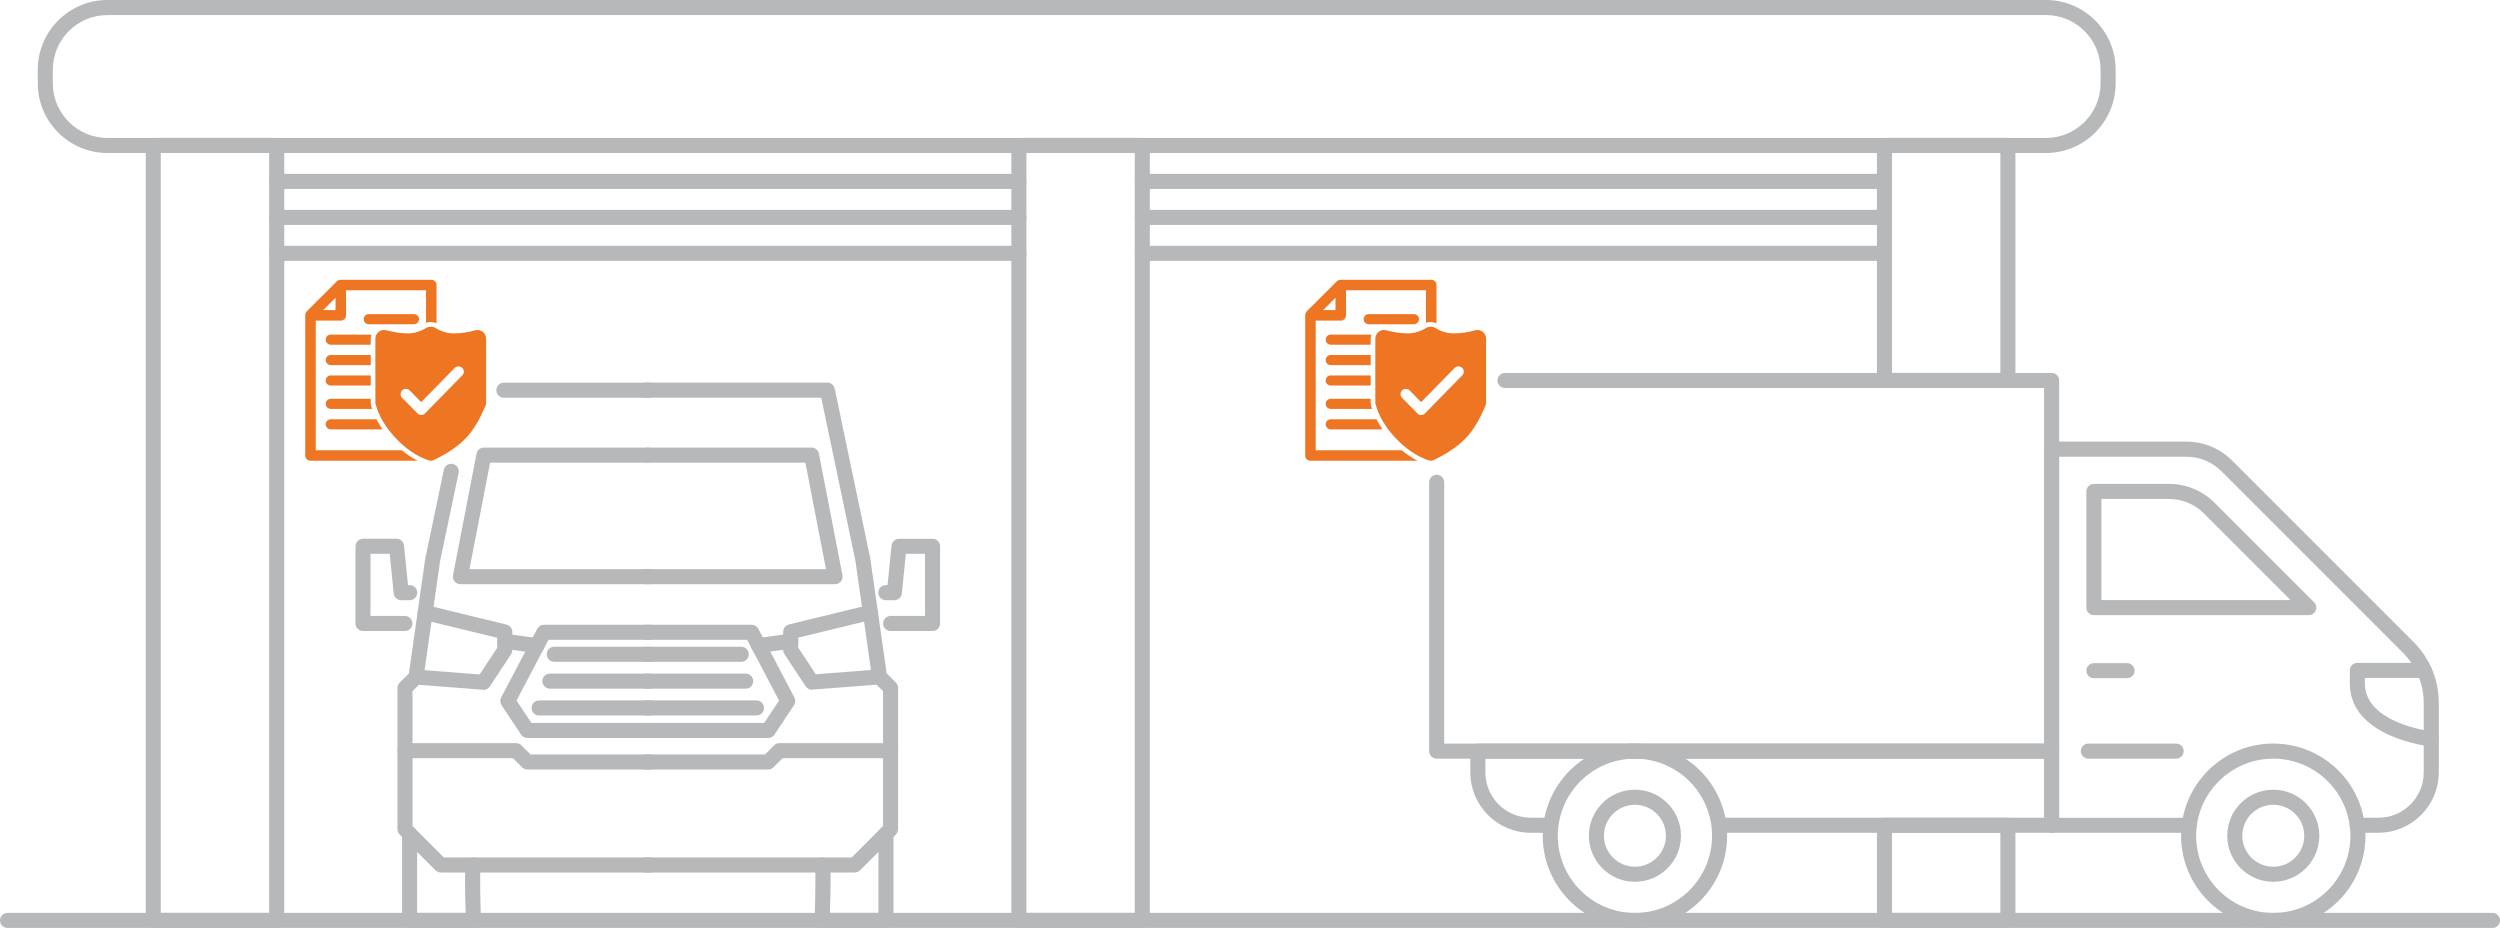 <svg height="184.79" viewBox="0 0 497.85 184.79" width="497.85" xmlns="http://www.w3.org/2000/svg"><g fill="#b7b8ba"><path d="m170.22 173.75h-41.63c-.83 0-1.5-.67-1.5-1.5s.67-1.5 1.5-1.5h41.01l6.25-6.25v-26.87l-1.76-1.76c-.23-.23-.38-.53-.42-.85l-3.31-23.28-6.82-32.55h-34.95c-.83 0-1.5-.67-1.5-1.5s.67-1.5 1.5-1.5h36.16c.71 0 1.32.5 1.47 1.19l7.09 33.84 3.26 22.88 1.84 1.84c.28.28.44.66.44 1.06v28.11c0 .4-.16.78-.44 1.06l-7.13 7.13c-.28.28-.66.44-1.06.44z"/><path d="m166.31 116.34h-37.69c-.83 0-1.5-.67-1.5-1.5s.67-1.5 1.5-1.5h35.87l-4.11-21.21h-31.39c-.83 0-1.5-.67-1.5-1.5s.67-1.5 1.5-1.5h32.62c.72 0 1.34.51 1.47 1.21l4.69 24.21c.08.44-.03.89-.32 1.24s-.71.55-1.16.55z"/><path d="m161.7 137.36c-.5 0-.97-.25-1.25-.67l-4.24-6.43c-.16-.24-.25-.53-.25-.83v-3.62c0-.69.47-1.29 1.15-1.46l15.86-3.86c.8-.2 1.62.3 1.81 1.1.2.81-.3 1.62-1.1 1.81l-14.72 3.58v1.99l3.5 5.31 12.57-.98c.82-.06 1.55.55 1.61 1.38s-.55 1.55-1.38 1.61l-13.46 1.04s-.08 0-.12 0z"/><path d="m152.97 146.97h-24.38c-.83 0-1.5-.67-1.5-1.5s.67-1.5 1.5-1.5h23.58l2.97-4.46-6.36-12.1h-20.19c-.83 0-1.5-.67-1.5-1.5s.67-1.5 1.5-1.5h21.09c.56 0 1.07.31 1.33.8l7.19 13.69c.25.49.22 1.07-.08 1.53l-3.9 5.87c-.28.42-.75.67-1.25.67z"/><path d="m152.97 153.24h-24.38c-.83 0-1.5-.67-1.5-1.5s.67-1.5 1.5-1.5h23.76l1.81-1.81c.28-.28.66-.44 1.06-.44h22.13c.83 0 1.5.67 1.5 1.5s-.67 1.5-1.5 1.5h-21.51l-1.81 1.81c-.28.28-.66.44-1.06.44z"/><path d="m151.07 130.06c-.74 0-1.38-.54-1.48-1.3-.11-.82.46-1.58 1.28-1.69l6.39-.87c.82-.11 1.58.46 1.69 1.28s-.46 1.58-1.28 1.69l-6.39.87c-.07 0-.14.01-.21.01z"/><path d="m185.71 125.66h-8.35c-.83 0-1.5-.67-1.5-1.5s.67-1.5 1.5-1.5h6.85v-12.37h-3.82l-.79 7.88c-.08.77-.72 1.35-1.49 1.35h-1.7c-.83 0-1.5-.67-1.5-1.5s.67-1.5 1.5-1.5h.34l.79-7.88c.08-.77.72-1.35 1.49-1.35h6.68c.83 0 1.5.67 1.5 1.5v15.37c0 .83-.67 1.5-1.5 1.5z"/><path d="m176.43 184.79h-12.71c-.41 0-.8-.17-1.08-.46s-.43-.69-.42-1.09c.15-4.37.22-9.31.11-10.42-.07-.17-.11-.37-.11-.57 0-.83.67-1.5 1.5-1.5.41 0 .81.17 1.1.47.5.51.76.78.45 10.57h9.66v-15.74c0-.83.67-1.5 1.5-1.5s1.5.67 1.5 1.5v17.24c0 .83-.67 1.5-1.5 1.5z"/><path d="m129.41 79.2h-29.07c-.83 0-1.5-.67-1.5-1.5s.67-1.5 1.5-1.5h29.07c.83 0 1.5.67 1.5 1.5s-.67 1.5-1.5 1.5z"/><path d="m129.41 173.75h-41.63c-.4 0-.78-.16-1.06-.44l-7.13-7.13c-.28-.28-.44-.66-.44-1.06v-28.11c0-.4.16-.78.44-1.06l1.84-1.84 3.24-22.78 3.72-17.78c.17-.81.97-1.33 1.78-1.16s1.33.96 1.16 1.78l-3.71 17.68-3.29 23.18c-.05.32-.2.62-.42.85l-1.76 1.76v26.87l6.25 6.25h41.01c.83 0 1.5.67 1.5 1.5s-.67 1.5-1.5 1.5z"/><path d="m129.38 116.34h-37.69c-.45 0-.87-.2-1.16-.55s-.4-.8-.32-1.24l4.69-24.21c.14-.71.75-1.21 1.47-1.21h32.62c.83 0 1.5.67 1.5 1.5s-.67 1.5-1.5 1.5h-31.39l-4.11 21.21h35.87c.83 0 1.5.67 1.5 1.5s-.67 1.5-1.5 1.5z"/><path d="m96.3 137.36s-.08 0-.12 0l-13.46-1.04c-.83-.06-1.44-.79-1.38-1.61.06-.83.77-1.45 1.61-1.38l12.57.98 3.5-5.31v-1.99l-14.72-3.58c-.8-.2-1.3-1.01-1.1-1.81s1-1.3 1.81-1.1l15.86 3.86c.67.16 1.15.77 1.15 1.46v3.62c0 .29-.09.58-.25.83l-4.24 6.43c-.28.42-.75.67-1.25.67z"/><path d="m129.41 146.97h-24.38c-.5 0-.97-.25-1.25-.67l-3.9-5.87c-.3-.46-.33-1.04-.08-1.53l7.19-13.69c.26-.49.77-.8 1.33-.8h21.09c.83 0 1.5.67 1.5 1.5s-.67 1.5-1.5 1.5h-20.19l-6.36 12.1 2.97 4.46h23.58c.83 0 1.5.67 1.5 1.5s-.67 1.5-1.5 1.5z"/><path d="m129.41 153.24h-24.38c-.4 0-.78-.16-1.06-.44l-1.81-1.81h-21.51c-.83 0-1.5-.67-1.5-1.5s.67-1.5 1.5-1.5h22.13c.4 0 .78.16 1.06.44l1.81 1.81h23.76c.83 0 1.5.67 1.5 1.5s-.67 1.5-1.5 1.5z"/><path d="m106.93 130.06c-.07 0-.14 0-.21-.01l-6.39-.87c-.82-.11-1.4-.87-1.28-1.69s.87-1.39 1.69-1.28l6.39.87c.82.11 1.4.87 1.28 1.69-.1.75-.75 1.3-1.48 1.3z"/><path d="m80.64 125.66h-8.35c-.83 0-1.5-.67-1.5-1.5v-15.37c0-.83.67-1.5 1.5-1.5h6.68c.77 0 1.42.58 1.49 1.35l.79 7.88h.34c.83 0 1.5.67 1.5 1.5s-.67 1.5-1.5 1.5h-1.7c-.77 0-1.42-.58-1.49-1.35l-.79-7.88h-3.83v12.37h6.85c.83 0 1.5.67 1.5 1.5s-.67 1.5-1.5 1.5z"/><path d="m147.62 131.79h-19.02c-.83 0-1.5-.67-1.5-1.5s.67-1.5 1.5-1.5h19.02c.83 0 1.5.67 1.5 1.5s-.67 1.5-1.5 1.5z"/><path d="m129.41 131.79h-19.03c-.83 0-1.5-.67-1.5-1.5s.67-1.5 1.5-1.5h19.03c.83 0 1.5.67 1.5 1.5s-.67 1.5-1.5 1.5z"/><path d="m148.5 137.14h-19.86c-.83 0-1.5-.67-1.5-1.5s.67-1.5 1.5-1.5h19.86c.83 0 1.5.67 1.5 1.5s-.67 1.5-1.5 1.5z"/><path d="m129.36 137.14h-19.86c-.83 0-1.5-.67-1.5-1.5s.67-1.5 1.5-1.5h19.86c.83 0 1.5.67 1.5 1.5s-.67 1.5-1.5 1.5z"/><path d="m150.65 142.48h-22.05c-.83 0-1.5-.67-1.5-1.5s.67-1.5 1.5-1.5h22.05c.83 0 1.5.67 1.5 1.5s-.67 1.5-1.5 1.5z"/><path d="m129.41 142.48h-22.05c-.83 0-1.5-.67-1.5-1.5s.67-1.5 1.5-1.5h22.05c.83 0 1.5.67 1.5 1.5s-.67 1.5-1.5 1.5z"/><path d="m94.28 184.79h-12.71c-.83 0-1.5-.67-1.5-1.5v-17.24c0-.83.67-1.5 1.5-1.5s1.5.67 1.5 1.5v15.74h9.66c-.3-9.79-.04-10.06.45-10.57.28-.29.69-.47 1.1-.47.83 0 1.5.67 1.5 1.5 0 .2-.04.39-.11.57-.11 1.11-.04 6.05.11 10.42.01.41-.14.8-.42 1.09s-.67.46-1.08.46z"/><path d="m407.43 30.47h-386.03c-7.65 0-13.88-6.23-13.88-13.88v-2.71c0-7.65 6.23-13.88 13.88-13.88h386.03c7.65 0 13.88 6.23 13.88 13.88v2.71c0 7.65-6.23 13.88-13.88 13.88zm-386.03-27.47c-6 0-10.88 4.88-10.88 10.88v2.71c0 6 4.88 10.88 10.88 10.88h386.03c6 0 10.88-4.88 10.88-10.88v-2.71c0-6-4.88-10.88-10.88-10.88h-386.03z"/><path d="m202.9 37.63h-147.8c-.83 0-1.5-.67-1.5-1.5s.67-1.5 1.5-1.5h147.8c.83 0 1.5.67 1.5 1.5s-.67 1.5-1.5 1.5z"/><path d="m202.9 44.79h-147.8c-.83 0-1.5-.67-1.5-1.5s.67-1.5 1.5-1.5h147.8c.83 0 1.5.67 1.5 1.5s-.67 1.5-1.5 1.5z"/><path d="m202.9 51.95h-147.8c-.83 0-1.5-.67-1.5-1.5s.67-1.5 1.5-1.5h147.8c.83 0 1.5.67 1.5 1.5s-.67 1.5-1.5 1.5z"/><path d="m55.1 184.79h-24.57c-.83 0-1.5-.67-1.5-1.5v-154.32c0-.83.67-1.5 1.5-1.5h24.58c.83 0 1.5.67 1.5 1.5v154.32c0 .83-.67 1.5-1.5 1.5zm-23.08-3h21.58v-151.32h-21.58z"/><path d="m227.48 184.79h-24.58c-.83 0-1.5-.67-1.5-1.5v-154.32c0-.83.67-1.5 1.5-1.5h24.58c.83 0 1.5.67 1.5 1.5v154.32c0 .83-.67 1.5-1.5 1.5zm-23.08-3h21.58v-151.32h-21.58z"/><path d="m375.27 37.63h-147.79c-.83 0-1.5-.67-1.5-1.5s.67-1.5 1.5-1.5h147.79c.83 0 1.5.67 1.5 1.5s-.67 1.5-1.5 1.5z"/><path d="m375.27 44.79h-147.79c-.83 0-1.5-.67-1.5-1.5s.67-1.5 1.5-1.5h147.79c.83 0 1.5.67 1.5 1.5s-.67 1.5-1.5 1.5z"/><path d="m375.27 51.95h-147.79c-.83 0-1.5-.67-1.5-1.5s.67-1.5 1.5-1.5h147.79c.83 0 1.5.67 1.5 1.5s-.67 1.5-1.5 1.5z"/><path d="m399.85 77.27h-24.58c-.83 0-1.5-.67-1.5-1.5v-46.8c0-.83.67-1.5 1.5-1.5h24.58c.83 0 1.5.67 1.5 1.5v46.8c0 .83-.67 1.5-1.5 1.5zm-23.08-3h21.58v-43.8h-21.58z"/><path d="m399.85 184.79h-24.58c-.83 0-1.5-.67-1.5-1.5v-18.95c0-.83.67-1.5 1.5-1.5h24.58c.83 0 1.5.67 1.5 1.5v18.95c0 .83-.67 1.5-1.5 1.5zm-23.08-3h21.58v-15.95h-21.58z"/><path d="m496.35 184.79h-494.85c-.83 0-1.5-.67-1.5-1.5s.67-1.5 1.5-1.5h494.85c.83 0 1.5.67 1.5 1.5s-.67 1.5-1.5 1.5z"/></g><g fill="#ee7623"><path d="m95.09 65.71c-.16 0-.31.03-.48.07-1.44.41-2.88.61-4.28.61-1.27 0-2.47-.36-3.64-1.09-.53-.33-1.27-.32-1.79-.02-1.23.75-2.44 1.11-3.67 1.11-1.33 0-2.77-.21-4.32-.62-.12-.02-.27-.06-.44-.06-.45 0-.88.18-1.2.5-.33.33-.52.77-.52 1.22v12.73c0 .15.03.31.09.47.64 2.29 1.98 4.52 3.96 6.62 1.94 2.08 4.1 3.55 6.34 4.34.19.1.41.15.64.15.28 0 .56-.08.75-.19 2.71-1.33 4.81-2.78 6.24-4.3 1.46-1.53 2.77-3.7 3.9-6.44.09-.22.13-.42.13-.65v-12.73c0-.95-.77-1.72-1.71-1.72zm-2.72 8.34c-.01.28-.13.55-.34.73l-7.39 7.54c-.15.19-.44.33-.77.33-.31 0-.6-.14-.78-.37l-3.02-3.06c-.4-.44-.39-1.08.01-1.47.34-.39 1.12-.42 1.51.01l2.28 2.32 6.69-6.81c.41-.4 1.09-.4 1.49 0 .21.21.32.48.32.78z"/><path d="m73.95 66.63c-.05.18-.09.37-.11.57-.01.08-.01.15-.01.23v1.22h-7.94c-.51 0-.94-.37-1.03-.87v-.15c0-.51.4-.95.92-1z"/><path d="m73.83 70.69v2.02h-7.94c-.51 0-.94-.36-1.03-.86v-.15c0-.5.37-.92.88-1h8.09z"/><path d="m73.83 74.76v2.02h-7.94c-.51 0-.94-.36-1.03-.85v-.15c0-.51.37-.93.88-1.01h8.09z"/><path d="m74.12 81.43h-8.23c-.57 0-1.03-.45-1.03-1.01 0-.51.39-.94.91-1h8.06v.74c0 .24.04.49.1.69v.03c.05.18.11.37.18.55z"/><path d="m76.18 85.51h-10.3c-.57 0-1.03-.46-1.03-1.02 0-.5.4-.94.91-1h9.21c.09.19.19.38.3.57h.01c.12.19.22.38.34.57l.18.3c.11.19.24.39.38.58z"/><path d="m85.89 55.72h-18.19c-.23.03-.45.14-.62.3l-6 5.99-.1.11c-.13.18-.19.39-.19.61v28.1c.06.52.5.92 1.04.92h21.35c-.36-.17-.71-.37-1.06-.58-.46-.28-.92-.58-1.36-.92-.25-.18-.5-.38-.74-.58h-17.14v-25.83h5.11c.23-.03.45-.13.64-.33.18-.2.28-.45.28-.71v-5h15.93v6.49c.19-.07.38-.11.58-.14.32-.04.64-.03.94.05.2.04.39.1.57.19v-7.78c-.08-.51-.52-.89-1.04-.89zm-19.07 6.03h-2.46l2.46-2.46z"/><path d="m83.45 63.56c0-.56-.47-1.01-1.04-1.01h-9.08c-.52.07-.91.5-.91 1.01 0 .56.46 1.01 1.02 1.01h9.11c.5-.06.9-.5.9-1.01z"/><path d="m294.22 65.71c-.16 0-.31.03-.48.07-1.44.41-2.88.61-4.28.61-1.27 0-2.47-.36-3.64-1.09-.53-.33-1.27-.32-1.79-.02-1.23.75-2.44 1.11-3.67 1.11-1.33 0-2.77-.21-4.32-.62-.12-.02-.27-.06-.44-.06-.45 0-.88.18-1.2.5-.33.33-.52.77-.52 1.22v12.73c0 .15.03.31.09.47.64 2.29 1.98 4.52 3.96 6.62 1.94 2.08 4.1 3.55 6.34 4.34.19.1.41.15.64.15.28 0 .56-.08.75-.19 2.71-1.33 4.81-2.78 6.24-4.3 1.46-1.53 2.77-3.7 3.9-6.44.09-.22.13-.42.13-.65v-12.73c0-.95-.77-1.72-1.71-1.72zm-2.72 8.34c-.01.28-.13.55-.34.73l-7.39 7.54c-.15.19-.44.33-.77.33-.31 0-.6-.14-.78-.37l-3.02-3.06c-.4-.44-.39-1.08.01-1.47.34-.39 1.12-.42 1.51.01l2.28 2.32 6.69-6.81c.41-.4 1.09-.4 1.49 0 .21.21.32.48.32.78z"/><path d="m273.08 66.63c-.05.18-.09.37-.11.57-.01.08-.01.15-.01.23v1.22h-7.94c-.51 0-.94-.37-1.03-.87v-.15c0-.51.4-.95.92-1z"/><path d="m272.96 70.69v2.02h-7.94c-.51 0-.94-.36-1.03-.86v-.15c0-.5.37-.92.88-1h8.09z"/><path d="m272.96 74.76v2.02h-7.94c-.51 0-.94-.36-1.03-.85v-.15c0-.51.37-.93.88-1.01h8.09z"/><path d="m273.25 81.43h-8.23c-.57 0-1.03-.45-1.03-1.01 0-.51.39-.94.91-1h8.06v.74c0 .24.04.49.1.69v.03c.05.18.11.37.18.55z"/><path d="m275.32 85.51h-10.3c-.57 0-1.03-.46-1.03-1.02 0-.5.4-.94.91-1h9.21c.09.19.19.38.3.57h.01c.12.19.22.38.34.57l.18.3c.11.19.24.39.38.58z"/><path d="m285.02 55.72h-18.19c-.23.03-.45.14-.62.3l-6 5.99-.1.11c-.13.18-.19.39-.19.61v28.1c.06.52.5.92 1.04.92h21.35c-.36-.17-.71-.37-1.06-.58-.46-.28-.92-.58-1.36-.92-.25-.18-.5-.38-.74-.58h-17.14v-25.83h5.11c.23-.03.45-.13.64-.33.18-.2.28-.45.28-.71v-5h15.93v6.49c.19-.07.38-.11.58-.14.32-.04.64-.03.94.05.2.04.39.1.57.19v-7.78c-.08-.51-.52-.89-1.04-.89zm-19.07 6.03h-2.46l2.46-2.46z"/><path d="m282.58 63.56c0-.56-.47-1.01-1.04-1.01h-9.08c-.52.07-.91.5-.91 1.01 0 .56.46 1.01 1.02 1.01h9.11c.5-.06.9-.5.9-1.01z"/></g><path d="m408.56 151.08h-122.46c-.83 0-1.5-.67-1.5-1.5v-53.53c0-.83.67-1.5 1.5-1.5s1.5.67 1.5 1.5v52.03h119.46v-70.81h-107.36c-.83 0-1.5-.67-1.5-1.5s.67-1.5 1.5-1.5h108.86c.83 0 1.5.67 1.5 1.5v73.8c0 .83-.67 1.5-1.5 1.5z" fill="#b7b8ba"/><path d="m408.56 165.84h-66.13c-.83 0-1.5-.67-1.5-1.5s.67-1.5 1.5-1.5h64.63v-11.76h-111.26v2.74c0 4.98 4.05 9.02 9.02 9.02h3.9c.83 0 1.5.67 1.5 1.5s-.67 1.5-1.5 1.5h-3.9c-6.63 0-12.02-5.39-12.02-12.02v-4.24c0-.83.67-1.5 1.5-1.5h114.26c.83 0 1.5.67 1.5 1.5v14.76c0 .83-.67 1.5-1.5 1.5z" fill="#b7b8ba"/><path d="m473.64 165.84h-4.22c-.83 0-1.5-.67-1.5-1.5s.67-1.5 1.5-1.5h4.22c4.98 0 9.02-4.05 9.02-9.02v-13.83c0-3.78-1.47-7.34-4.15-10.02l-36.12-36.12c-1.87-1.87-4.36-2.9-7.01-2.9h-25.33v71.9h25.92c.83 0 1.5.67 1.5 1.5s-.67 1.5-1.5 1.5h-27.42c-.83 0-1.5-.67-1.5-1.5v-74.91c0-.83.67-1.5 1.5-1.5h26.83c3.45 0 6.69 1.34 9.13 3.78l36.12 36.12c3.24 3.24 5.03 7.55 5.03 12.14v13.83c0 6.63-5.39 12.02-12.02 12.02z" fill="#b7b8ba"/><path d="m459.77 122.5h-42.79c-.83 0-1.5-.67-1.5-1.5v-23.14c0-.83.67-1.5 1.5-1.5h14.92c3.45 0 6.69 1.34 9.13 3.78l19.8 19.8c.43.43.56 1.07.33 1.63s-.78.93-1.39.93zm-41.29-3h37.67l-17.24-17.24c-1.87-1.87-4.36-2.9-7.01-2.9h-13.42z" fill="#b7b8ba"/><path d="m484.17 148.65c-.05 0-.11 0-.17 0-.66-.07-16.06-1.88-16.06-12.56v-2.59c0-.83.67-1.5 1.5-1.5h13.31c.83 0 1.5.67 1.5 1.5s-.67 1.5-1.5 1.5h-11.81v1.09c0 8 13.25 9.57 13.39 9.58.82.09 1.42.83 1.33 1.66-.08.77-.73 1.34-1.49 1.34z" fill="#b7b8ba"/><path d="m423.58 135.06h-6.6c-.83 0-1.5-.67-1.5-1.5s.67-1.5 1.5-1.5h6.6c.83 0 1.5.67 1.5 1.5s-.67 1.5-1.5 1.5z" fill="#b7b8ba"/><path d="m433.36 151.08h-17.48c-.83 0-1.5-.67-1.5-1.5s.67-1.5 1.5-1.5h17.48c.83 0 1.5.67 1.5 1.5s-.67 1.5-1.5 1.5z" fill="#b7b8ba"/><path d="m325.58 184.79c-10.12 0-18.36-8.23-18.36-18.36s8.23-18.36 18.36-18.36 18.36 8.23 18.36 18.36-8.23 18.36-18.36 18.36zm0-33.71c-8.47 0-15.36 6.89-15.36 15.36s6.89 15.36 15.36 15.36 15.36-6.89 15.36-15.36-6.89-15.36-15.36-15.36z" fill="#b7b8ba"/><path d="m325.58 175.6c-5.06 0-9.17-4.11-9.17-9.17s4.11-9.17 9.17-9.17 9.17 4.11 9.17 9.17-4.11 9.17-9.17 9.17zm0-15.34c-3.4 0-6.17 2.77-6.17 6.17s2.77 6.17 6.17 6.17 6.17-2.77 6.17-6.17-2.77-6.17-6.17-6.17z" fill="#b7b8ba"/><path d="m452.7 184.79c-10.12 0-18.36-8.23-18.36-18.36s8.23-18.36 18.36-18.36 18.36 8.23 18.36 18.36-8.23 18.36-18.36 18.36zm0-33.71c-8.47 0-15.36 6.89-15.36 15.36s6.89 15.36 15.36 15.36 15.36-6.89 15.36-15.36-6.89-15.36-15.36-15.36z" fill="#b7b8ba"/><path d="m452.7 175.6c-5.06 0-9.17-4.11-9.17-9.17s4.11-9.17 9.17-9.17 9.17 4.11 9.17 9.17-4.11 9.17-9.17 9.17zm0-15.34c-3.4 0-6.17 2.77-6.17 6.17s2.77 6.17 6.17 6.17 6.17-2.77 6.17-6.17-2.77-6.17-6.17-6.17z" fill="#b7b8ba"/></svg>